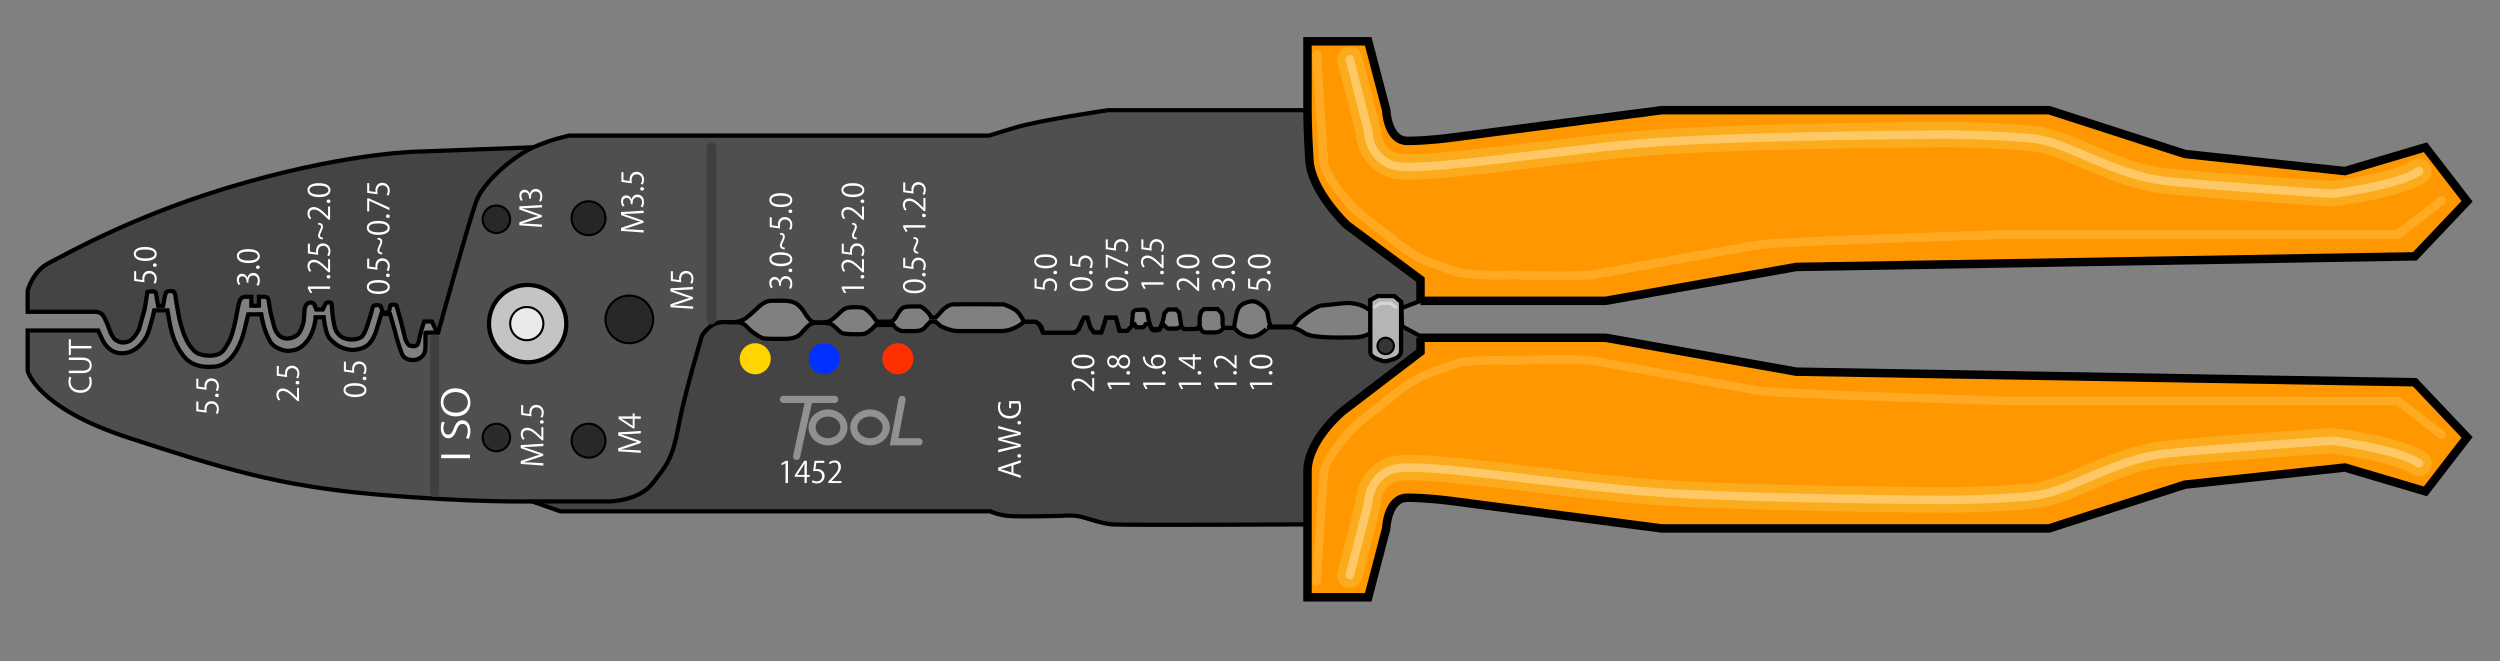 <?xml version="1.0" encoding="utf-8"?>
<!-- Generator: Adobe Illustrator 16.0.0, SVG Export Plug-In . SVG Version: 6.00 Build 0)  -->
<!DOCTYPE svg PUBLIC "-//W3C//DTD SVG 1.1//EN" "http://www.w3.org/Graphics/SVG/1.1/DTD/svg11.dtd">
<svg version="1.1" xmlns="http://www.w3.org/2000/svg" xmlns:xlink="http://www.w3.org/1999/xlink" x="0px" y="0px" width="590px"
	 height="156px" viewBox="0 0 590 156" enable-background="new 0 0 590 156" xml:space="preserve">
<rect x="0" y="0" width="590" height="156" fill="#808080" stroke="none"/>
<g id="レイヤー_5">
	<path fill="#444444" stroke="#000000" stroke-miterlimit="10" d="M330.9,77.004l4.334,2.333v3.667l-8.667,6.664
		c0,0-10.667,7-13.667,11.667s-4.333,8.333-4.333,8.333v14.083c0,0-43.417,0.25-46.167,0s-5.75-1.5-7.75-1.889
		s-4.25-0.111-4.25-0.111s-10,0.25-12.5,0s-4.25-1.083-4.25-1.083H132.234l-6.667-2.333l-22.542-40.125l-1.083-2.333h-1.833
		c0,0-0.607,1.674-0.966,3.178c-0.223,0.934-0.296,2.06-0.796,2.435s-0.78,0.178-1.447,0.137s-1.208-1.5-1.208-1.5
		s-0.815-3.24-1.023-4.069s-1.019-3.697-1.123-3.962s-1.344-0.297-1.438,0.031s-0.375,1.667-0.375,1.667l-1.453-0.026
		c0,0-0.043-0.264-0.165-0.801c-0.041-0.179-0.187-0.523-0.298-0.756s-1.333-0.333-1.667,0.024s-0.5,1.455-0.5,1.455
		c-0.083,0.333-0.688,2.357-1.021,3.309c-0.387,1.109-0.715,1.877-1.173,2.377s-1.504,0.752-2.379,0.752s-1.35-0.151-1.933-0.359
		s-1.301-0.805-1.754-1.547c-0.344-0.563-0.563-1.656-0.75-2.781s-0.202-1.836-0.276-2.521c-0.062-0.567-0.054-1.257-0.13-1.333
		c-0.208-0.209-0.427-0.24-0.896-0.208s-0.563,0.438-0.563,0.438l-0.604,1.219H74.64c0,0-0.415-1.036-0.459-1.147
		s-0.333-0.488-0.926-0.488c-0.396,0-0.78,0.299-0.917,0.458c-0.376,0.437-0.45,1.181-0.45,1.181l-0.196,2.715
		c0,0-0.292,1.333-0.75,2.25s-1,1.292-1.667,1.583s-1.833,0.5-2.792,0s-1.494-1.591-1.708-2.25c-0.251-0.774-0.958-3.75-0.958-3.75
		l-0.333-2.125c0,0,0.01-0.771-0.378-1.182c-0.269-0.284-0.872-0.241-0.872-0.241h-1.125v2.089l-0.666,0.039l-0.479-0.008
		l-0.647-0.031v-2.089c0,0-0.452,0.004-1.287,0c-0.708-0.004-1.109,0.235-1.38,0.755c-0.205,0.393-0.454,1.545-0.59,2.283
		c-0.181,0.983-0.6,3.565-1.285,5.678c-0.405,1.248-0.588,1.793-1.75,3.56c-0.642,0.977-1.625,1.625-3.563,1.625
		c-1.25,0-2.813-0.313-3.604-1.104c-0.89-0.89-1.374-1.68-1.75-2.417c-1.177-2.308-1.796-5.116-2.042-6.583
		c-0.104-0.62-0.583-3.104-0.625-3.75s-0.279-1.37-0.8-1.37c-0.423,0-0.825-0.109-1.275,0.149c-0.381,0.219-0.52,1.395-0.644,2.023
		c-0.158,0.797-0.234,1.292-0.234,1.292h-1.172c0,0-0.113-0.574-0.25-1.375c-0.146-0.851-0.171-1.798-0.542-1.969
		c-0.208-0.096-1.386-0.03-1.386-0.03l-0.383,0.188l-0.2,1.384l-0.406,2.542l-1.342,4.79c0,0-0.699,1.446-1.574,2.252
		c-0.742,0.683-1.419,0.864-2.208,0.875c-0.712,0.01-1.254-0.343-1.619-0.54c-1.083-0.583-1.765-3.095-1.98-3.583
		c-0.477-1.083-0.964-2.386-1.617-2.743c-0.874-0.478-1.451-0.384-1.451-0.384H6.525v-4.958c0,0,1.125-4.625,5.125-6.625
		s20.75-11.75,46.5-19s41.25-7.25,41.25-7.25l26.5-1l46,41.268c1.734,0.023,1.734,0.023,1.734,0.023s1.626-0.119,2.558,1
		s3.209,2.688,4.125,2.833c0.917,0.146,5.458,0.083,5.458,0.083s2.196-0.068,3.134-1.131s1.866-2.119,2.616-2.453
		s3.563-0.25,4.375,0s2.143,1.912,2.83,2.226s3.107,0.274,3.107,0.274c1.938,0,2.179,0.063,3.241-0.687s1.571-1.5,1.571-1.5h4.188
		c0,0,0.188,0.75,1.938,1.438c0,0,1.438,0,3.313,0s2.479-1.188,2.479-1.188l1.021-1.021h1.188l1.313,1.104
		c0,0,2.313,1.104,3.875,1.104c0,0,6.813,0,10.188,0s5.5-2.208,5.5-2.208h2.75l0.799,0.536l0.951,2.048h7.5l0.917-0.833l1.25-2.736
		h0.833l0.667,2.319l0.833,1.167h1.75l1.126-3.486h2.333l0.874,3.153h1.75l1.167-1.631h0.584l0.458,0.774c0,0,1.167,0.024,1.476,0
		s0.774-0.774,0.774-0.774h0.75c0,0,0.31,0.329,0.43,0.864c0.153,0.684,0.679,0.667,1.293,0.667c0.659,0,0.896-0.544,0.896-0.544
		l0.257-0.655c0,0,0.5-0.326,0.834,0.132s0.708,0.625,0.708,0.625s1.042,0,1.833,0s1.253-0.596,1.253-0.596l0.513,0.513h3.255h0.844
		c0.261,1.208,1.719,0.979,1.719,0.979s0.75,0,1.875,0s1.878-1.063,1.878-1.063h2.435l1.146,1.083c0,0,2.541,1.958,4.958,0.375
		s1.667-1.583,1.667-1.583h5.854c0,0,1.271,0.167,3.146,1.417s9.167,0.958,11.542,0.958s3.875-1,3.875-1V73.25v-2.417l1.75-0.958
		h3.875l1.625,1.375L330.9,77.004z"/>
</g>
<g id="レイヤー_3">
	<path fill="#4F4F4F" stroke="#000000" stroke-miterlimit="10" d="M330.9,72.67l-0.25-1.42l-1.625-1.375h-3.875l-1.75,0.958v2.417
		c0,0,0,0-1.25-0.75s-3.25-1-4.083-1s-4.75,0.5-6.084,0.583s-4.333,2.333-5,2.847s-1.833,2.153-1.833,2.153h-5.25l-0.417-1.25
		l-0.416-2.25c0,0-0.584-1.083-1.5-1.667s-1.5-1.167-3.5-0.5s-2.084,2.167-2.25,2.667s-0.604,3.292-0.604,3.292h-2.375l-0.313-0.75
		v-1.694l-0.25-1.056l-0.938-0.938h-3.188l-0.708,0.688l-0.323,1.306v1.976l-0.719,0.719l-2.958,0.042l-0.646-0.628l-0.224-1.476
		l-0.281-1.828l-0.703-0.703h-0.75h-1.156l-0.844,0.844l-0.438,2.063l-0.688,1.75h-1.688l-0.5-0.688c0,0-0.589-1.74-0.662-2.792
		s-0.838-1.125-0.838-1.125l-1.735,0.055c-1.09,0.109-0.949,1.018-0.949,1.018l-0.232,2.802l-1.125,1.125h-1.75l-0.874-3.153h-2.333
		l-0.492,1.642l-0.634,1.844h-1.75l-0.833-1.167l-0.667-2.319h-0.833c0,0-0.75,1.319-1.25,2.736L253.65,78.5h-7.5c0,0,0,0-0.25-1
		s-1.5-1.583-1.5-1.583h-2.75c0,0-0.75-1.583-1.583-2.417s-3.167-1.667-3.167-1.667s-10.333-0.083-12,0S221.733,74,221.733,74
		l-0.916,0.931h-1.084c0,0-0.125-0.681-1.125-1.597s-1.38-1.027-1.38-1.027s-2.366-0.016-3.364,0.084
		c-1.089,0.109-1.642,1.148-1.901,1.516s-0.511,1.229-1.511,1.979l-3.5,0.041c0,0-0.644-0.996-1.333-1.771
		c-0.481-0.541-1.073-1.072-1.656-1.406s-3.208-0.333-4.094-0.094s-1.8,1.254-2.497,1.931c-0.834,0.81-1.888,1.329-1.888,1.329
		c-1.666,0.25-3.126,0.25-3.792,0s-1.792-2.083-1.792-2.083s-1.125-2-2.625-2.5s-2.795-0.347-5.129-0.347s-3.413,2.013-5.913,3.944
		S171.4,75.5,169.15,76.25s-3.5,3-3.5,3s-4,13.25-5.5,21.25s-2.833,9.25-6.083,13.5s-10.167,4.333-10.167,4.333h-18.333
		c0,0-14,0.333-37-1.667S52.4,110.5,30.4,103.334S6.525,87.5,6.525,87.5V78H23.15l1,2.125c0,0,1.333,3.25,4.563,3.25
		c3.01,0,4.813-2.167,5.813-3.875c0.76-1.299,1.875-6.25,1.875-6.25h3.125c0,0,0.547,3.51,1,5.125
		c0.563,2.007,1.375,3.875,2.875,5.75s3.889,2.611,6.702,2.432c0.818-0.052,2.798,0.006,4.923-2.682
		C56.878,81.532,57.65,78,57.65,78l0.938-3.813l3.063-0.021c0,0,0.166,1.109,0.5,2.375c0.336,1.274,0.792,2.597,1.625,4.082
		s3.384,2.322,4.458,2.175c1.262-0.173,2.583-0.175,4.292-2.383c1.803-2.331,1.958-5.54,1.958-5.54H76.4
		c0,0,0.125,1.498,0.542,3.082s0.828,2.04,2.222,3.197c1.616,1.341,3.904,1.423,3.904,1.423s1.917,0.083,3.417-0.917
		s2.25-3.408,2.25-3.408l1.25-4.17l2.042,0.02c0,0,1.041,3.397,1.291,4.481s0.75,2.92,1.583,5.003s5.5,2.039,5.5-1.586s0-3.5,0-3.5
		h3c0,0,7.25-26.25,9-31s9-10.75,13.5-12.75s8.5-2.75,8.5-2.75h99c0,0,0,0,6-1.833S261.567,26,261.567,26h47
		c0,0-0.261,9.848,0.739,13.181s2.344,9.069,9.344,14.569c5.167,3.92,16.584,12.253,16.584,12.253v5L330.9,72.67z"/>
</g>
<g id="レイヤー_6">
	<circle fill="#C4C4C4" stroke="#000000" stroke-miterlimit="10" cx="124.525" cy="76.375" r="9.125"/>
	<circle fill="#2B2B2B" stroke="#000000" stroke-width="0.5" stroke-miterlimit="10" cx="117.15" cy="103.25" r="3.25"/>
	<circle fill="#282828" stroke="#000000" stroke-width="0.5" stroke-miterlimit="10" cx="138.9" cy="104" r="4"/>
	<circle fill="#282828" stroke="#000000" stroke-width="0.5" stroke-miterlimit="10" cx="148.525" cy="75.375" r="5.625"/>
	<circle fill="#262626" stroke="#000000" stroke-width="0.5" stroke-miterlimit="10" cx="138.9" cy="51.5" r="4"/>
	<circle fill="#282828" stroke="#000000" stroke-width="0.5" stroke-miterlimit="10" cx="117.15" cy="51.75" r="3.25"/>
	<g id="レイヤー_8">
		<circle fill="#EAEAEA" stroke="#000000" stroke-width="0.5" stroke-miterlimit="10" cx="124.317" cy="76.375" r="3.917"/>
	</g>
</g>
<g id="レイヤー_12">
	<path fill="#B5B5B5" stroke="#000000" stroke-linecap="round" stroke-miterlimit="10" d="M323.4,70.834l1.75-0.958h3.875
		l1.625,1.375v8.456v3.169c0,0,0.04,1.294-1.675,1.849c-2.119,0.686-2.125,0.667-3.7,0.109c-2.019-0.714-1.875-1.708-1.875-1.708
		v-5.623V70.834z"/>
	<circle fill="#353535" stroke="#000000" stroke-width="0.5" stroke-miterlimit="10" cx="327.024" cy="81.644" r="1.938"/>
	<polyline fill="none" stroke="#D6D6D6" stroke-width="0.75" stroke-linecap="round" stroke-miterlimit="10" points="324.4,72.438 
		325.741,71.591 328.209,71.591 329.338,72.5 	"/>
</g>
<g id="レイヤー_4">
	<g>
		<path fill="#FFFFFF" d="M258.233,89.221v3.104h-0.357l-0.539-0.512c-1.261-1.247-2.024-1.877-2.878-1.877
			c-0.561,0-1.079,0.245-1.079,1.002c0,0.42,0.231,0.798,0.435,1.05l-0.406,0.196c-0.287-0.322-0.512-0.798-0.512-1.358
			c0-1.058,0.771-1.478,1.492-1.478c0.987,0,1.828,0.693,2.92,1.778l0.435,0.413h0.015v-2.318H258.233z"/>
		<path fill="#FFFFFF" d="M257.876,88.397c-0.267,0-0.455-0.175-0.455-0.42s0.188-0.414,0.455-0.414
			c0.253,0,0.441,0.161,0.441,0.421C258.317,88.25,258.107,88.397,257.876,88.397z"/>
		<path fill="#FFFFFF" d="M255.628,87.003c-1.835,0-2.725-0.714-2.725-1.694c0-0.995,0.938-1.604,2.655-1.604
			c1.82,0,2.759,0.638,2.759,1.681C258.317,86.338,257.379,87.003,255.628,87.003z M255.586,84.293c-1.31,0-2.213,0.314-2.213,1.05
			c0,0.624,0.833,1.065,2.213,1.065s2.256-0.386,2.256-1.044C257.842,84.587,256.832,84.293,255.586,84.293z"/>
		<path fill="#FFFFFF" d="M266.633,90.846h-4.699v0.015l0.498,0.861l-0.436,0.14l-0.608-1.085v-0.498h5.245V90.846z"/>
		<path fill="#FFFFFF" d="M266.275,88.397c-0.266,0-0.455-0.175-0.455-0.42s0.189-0.414,0.455-0.414
			c0.253,0,0.441,0.161,0.441,0.421C266.717,88.25,266.508,88.397,266.275,88.397z"/>
		<path fill="#FFFFFF" d="M263.854,85.967c-0.273,0.567-0.736,0.819-1.185,0.819c-0.812,0-1.366-0.638-1.366-1.485
			c0-0.952,0.645-1.407,1.275-1.407c0.448,0,0.938,0.238,1.24,0.861h0.027c0.273-0.645,0.742-1.044,1.373-1.044
			c0.889,0,1.498,0.729,1.498,1.653c0,1.001-0.637,1.618-1.393,1.618c-0.68,0-1.17-0.406-1.443-1.016H263.854z M262.613,86.233
			c0.561,0.007,0.868-0.392,1.043-0.974c-0.175-0.455-0.531-0.798-1.029-0.798c-0.441,0-0.896,0.245-0.896,0.861
			C261.73,85.932,262.158,86.233,262.613,86.233z M265.281,84.307c-0.658,0-0.994,0.441-1.219,1.135
			c0.203,0.616,0.652,0.945,1.17,0.945c0.596,0,1.051-0.399,1.051-1.029C266.283,84.685,265.828,84.307,265.281,84.307z"/>
		<path fill="#FFFFFF" d="M275.033,90.846h-4.699v0.015l0.497,0.861l-0.435,0.14l-0.609-1.085v-0.498h5.246V90.846z"/>
		<path fill="#FFFFFF" d="M274.676,88.397c-0.266,0-0.455-0.175-0.455-0.42s0.189-0.414,0.455-0.414
			c0.252,0,0.441,0.161,0.441,0.421C275.117,88.25,274.907,88.397,274.676,88.397z"/>
		<path fill="#FFFFFF" d="M272.253,86.401c-0.351-0.238-0.645-0.665-0.645-1.226c0-0.89,0.665-1.484,1.674-1.484
			c0.96,0,1.835,0.588,1.835,1.61s-0.848,1.709-2.206,1.709c-1.407,0-2.878-0.658-3.159-2.36c-0.027-0.195-0.049-0.371-0.049-0.49
			l0.483-0.007c0,1.457,1.058,2.15,2.066,2.27V86.401z M273.324,84.279c-0.805,0-1.274,0.435-1.274,1.064
			c0,0.617,0.603,1.086,0.994,1.086c0.96-0.007,1.618-0.413,1.618-1.142C274.662,84.678,274.115,84.279,273.324,84.279z"/>
		<path fill="#FFFFFF" d="M283.434,90.846h-4.699v0.015l0.497,0.861l-0.435,0.14l-0.609-1.085v-0.498h5.246V90.846z"/>
		<path fill="#FFFFFF" d="M283.076,88.397c-0.266,0-0.455-0.175-0.455-0.42s0.189-0.414,0.455-0.414
			c0.252,0,0.441,0.161,0.441,0.421C283.518,88.25,283.308,88.397,283.076,88.397z"/>
		<path fill="#FFFFFF" d="M283.434,84.3v0.553h-1.471v2.291h-0.371l-3.404-2.241V84.3h3.327v-0.715h0.448V84.3H283.434z
			 M281.515,86.555v-1.702h-1.863c-0.287,0-0.567-0.014-0.841-0.027v0.027c0.322,0.161,0.547,0.287,0.785,0.421l1.904,1.281H281.515
			z"/>
		<path fill="#FFFFFF" d="M291.834,90.846h-4.7v0.015l0.497,0.861l-0.434,0.14l-0.609-1.085v-0.498h5.246V90.846z"/>
		<path fill="#FFFFFF" d="M291.477,88.397c-0.267,0-0.455-0.175-0.455-0.42s0.188-0.414,0.455-0.414
			c0.252,0,0.441,0.161,0.441,0.421C291.918,88.25,291.707,88.397,291.477,88.397z"/>
		<path fill="#FFFFFF" d="M291.834,83.837v3.104h-0.357l-0.539-0.512c-1.262-1.247-2.024-1.877-2.879-1.877
			c-0.561,0-1.078,0.245-1.078,1.002c0,0.42,0.23,0.798,0.434,1.05l-0.406,0.196c-0.287-0.322-0.512-0.798-0.512-1.358
			c0-1.058,0.771-1.478,1.492-1.478c0.988,0,1.828,0.693,2.921,1.778l0.435,0.413h0.014v-2.318H291.834z"/>
		<path fill="#FFFFFF" d="M300.233,90.846h-4.7v0.015l0.498,0.861l-0.435,0.14l-0.608-1.085v-0.498h5.245V90.846z"/>
		<path fill="#FFFFFF" d="M299.876,88.397c-0.267,0-0.455-0.175-0.455-0.42s0.188-0.414,0.455-0.414
			c0.253,0,0.441,0.161,0.441,0.421C300.317,88.25,300.107,88.397,299.876,88.397z"/>
		<path fill="#FFFFFF" d="M297.628,87.003c-1.835,0-2.725-0.714-2.725-1.694c0-0.995,0.938-1.604,2.655-1.604
			c1.82,0,2.759,0.638,2.759,1.681C300.317,86.338,299.379,87.003,297.628,87.003z M297.586,84.293c-1.31,0-2.213,0.314-2.213,1.05
			c0,0.624,0.833,1.065,2.213,1.065s2.256-0.386,2.256-1.044C299.842,84.587,298.832,84.293,297.586,84.293z"/>
	</g>
	<g>
		<path fill="#FFFFFF" d="M89.294,69.387c-1.835,0-2.725-0.714-2.725-1.695c0-0.995,0.938-1.604,2.655-1.604
			c1.821,0,2.759,0.638,2.759,1.681C91.984,68.722,91.045,69.387,89.294,69.387z M89.252,66.676c-1.31,0-2.213,0.315-2.213,1.051
			c0,0.623,0.833,1.064,2.213,1.064s2.255-0.385,2.255-1.043C91.508,66.971,90.499,66.676,89.252,66.676z"/>
		<path fill="#FFFFFF" d="M91.542,65.397c-0.266,0-0.455-0.175-0.455-0.42s0.189-0.413,0.455-0.413c0.252,0,0.441,0.161,0.441,0.42
			C91.984,65.25,91.774,65.397,91.542,65.397z"/>
		<path fill="#FFFFFF" d="M86.654,61.027h0.483v1.884l1.485,0.217c-0.014-0.112-0.028-0.224-0.028-0.406
			c0-0.931,0.553-1.765,1.611-1.765c1.037,0,1.779,0.771,1.779,1.807c0,0.525-0.154,0.967-0.308,1.205l-0.455-0.168
			c0.133-0.196,0.294-0.581,0.294-1.037c0-0.658-0.483-1.226-1.24-1.218c-0.721,0-1.226,0.462-1.226,1.442
			c0,0.28,0.021,0.498,0.049,0.672l-2.444-0.329V61.027z"/>
		<path fill="#FFFFFF" d="M89.091,56.134c0.819-0.042,1.127,0.385,1.127,0.869c0,0.294-0.091,0.574-0.343,1.127
			c-0.182,0.378-0.351,0.693-0.351,0.988c0,0.294,0.224,0.469,0.672,0.476v0.413c-0.728,0.028-1.127-0.371-1.127-0.903
			c0-0.308,0.105-0.574,0.35-1.106c0.189-0.406,0.336-0.722,0.336-1.016c0-0.301-0.252-0.441-0.666-0.441V56.134z"/>
		<path fill="#FFFFFF" d="M89.294,55.429c-1.835,0-2.725-0.714-2.725-1.695c0-0.995,0.938-1.604,2.655-1.604
			c1.821,0,2.759,0.638,2.759,1.681C91.984,54.764,91.045,55.429,89.294,55.429z M89.252,52.719c-1.31,0-2.213,0.315-2.213,1.051
			c0,0.623,0.833,1.064,2.213,1.064s2.255-0.385,2.255-1.043C91.508,53.013,90.499,52.719,89.252,52.719z"/>
		<path fill="#FFFFFF" d="M91.542,51.439c-0.266,0-0.455-0.175-0.455-0.42s0.189-0.413,0.455-0.413c0.252,0,0.441,0.161,0.441,0.42
			C91.984,51.292,91.774,51.439,91.542,51.439z"/>
		<path fill="#FFFFFF" d="M86.654,49.885v-3.075h0.371l4.875,2.192v0.595l-4.749-2.192h-0.014v2.479H86.654z"/>
		<path fill="#FFFFFF" d="M86.654,43.213h0.483v1.884l1.485,0.217c-0.014-0.112-0.028-0.224-0.028-0.406
			c0-0.931,0.553-1.765,1.611-1.765c1.037,0,1.779,0.771,1.779,1.807c0,0.525-0.154,0.967-0.308,1.205l-0.455-0.168
			c0.133-0.196,0.294-0.581,0.294-1.037c0-0.658-0.483-1.226-1.24-1.218c-0.721,0-1.226,0.462-1.226,1.442
			c0,0.28,0.021,0.498,0.049,0.672l-2.444-0.329V43.213z"/>
	</g>
	<g>
		<path fill="#FFFFFF" d="M77.9,68.179h-4.7v0.014l0.498,0.862l-0.435,0.14l-0.609-1.085v-0.497H77.9V68.179z"/>
		<path fill="#FFFFFF" d="M77.542,65.73c-0.266,0-0.455-0.175-0.455-0.42s0.189-0.413,0.455-0.413c0.252,0,0.441,0.161,0.441,0.42
			C77.984,65.583,77.774,65.73,77.542,65.73z"/>
		<path fill="#FFFFFF" d="M77.9,61.171v3.103h-0.357l-0.539-0.511c-1.261-1.247-2.024-1.877-2.878-1.877
			c-0.561,0-1.079,0.245-1.079,1.001c0,0.42,0.231,0.798,0.434,1.051l-0.406,0.196c-0.287-0.322-0.511-0.798-0.511-1.358
			c0-1.058,0.771-1.478,1.492-1.478c0.988,0,1.828,0.693,2.921,1.779l0.434,0.414h0.014v-2.318H77.9z"/>
		<path fill="#FFFFFF" d="M72.654,57.503h0.483v1.884l1.485,0.217c-0.014-0.112-0.028-0.224-0.028-0.406
			c0-0.931,0.553-1.765,1.611-1.765c1.037,0,1.779,0.771,1.779,1.807c0,0.525-0.154,0.967-0.308,1.205l-0.455-0.168
			c0.133-0.196,0.294-0.581,0.294-1.037c0-0.658-0.483-1.226-1.24-1.218c-0.721,0-1.226,0.462-1.226,1.442
			c0,0.28,0.021,0.498,0.049,0.672l-2.444-0.329V57.503z"/>
		<path fill="#FFFFFF" d="M75.091,52.61c0.819-0.042,1.127,0.385,1.127,0.869c0,0.294-0.091,0.574-0.343,1.127
			c-0.182,0.378-0.351,0.693-0.351,0.988c0,0.294,0.224,0.469,0.672,0.476v0.413c-0.728,0.028-1.127-0.371-1.127-0.903
			c0-0.308,0.105-0.574,0.35-1.106c0.189-0.406,0.336-0.722,0.336-1.016c0-0.301-0.252-0.441-0.666-0.441V52.61z"/>
		<path fill="#FFFFFF" d="M77.9,48.74v3.103h-0.357l-0.539-0.511c-1.261-1.247-2.024-1.877-2.878-1.877
			c-0.561,0-1.079,0.245-1.079,1.001c0,0.42,0.231,0.798,0.434,1.051l-0.406,0.196c-0.287-0.322-0.511-0.798-0.511-1.358
			c0-1.058,0.771-1.478,1.492-1.478c0.988,0,1.828,0.693,2.921,1.779l0.434,0.414h0.014V48.74H77.9z"/>
		<path fill="#FFFFFF" d="M77.542,47.916c-0.266,0-0.455-0.175-0.455-0.42s0.189-0.413,0.455-0.413c0.252,0,0.441,0.161,0.441,0.42
			C77.984,47.768,77.774,47.916,77.542,47.916z"/>
		<path fill="#FFFFFF" d="M75.294,46.522c-1.835,0-2.725-0.714-2.725-1.695c0-0.995,0.938-1.604,2.655-1.604
			c1.821,0,2.759,0.638,2.759,1.681C77.984,45.857,77.045,46.522,75.294,46.522z M75.252,43.812c-1.31,0-2.213,0.315-2.213,1.051
			c0,0.623,0.833,1.064,2.213,1.064s2.255-0.385,2.255-1.043C77.508,44.106,76.499,43.812,75.252,43.812z"/>
	</g>
	<g>
		<path fill="#FFFFFF" d="M58.397,65.551c0.105-0.616,0.602-1.142,1.358-1.142c0.833,0,1.562,0.603,1.562,1.779
			c0,0.525-0.168,1.001-0.336,1.24l-0.448-0.175c0.126-0.189,0.315-0.609,0.315-1.072c0-0.882-0.616-1.169-1.1-1.169
			c-0.771,0-1.121,0.651-1.121,1.337v0.343h-0.434V66.35c0-0.504-0.315-1.155-0.974-1.155c-0.455,0-0.848,0.273-0.848,0.903
			c0,0.385,0.189,0.75,0.343,0.959l-0.427,0.175c-0.196-0.252-0.392-0.743-0.392-1.247c0-0.959,0.609-1.387,1.24-1.387
			c0.539,0,1.022,0.343,1.24,0.953H58.397z"/>
		<path fill="#FFFFFF" d="M60.876,63.48c-0.266,0-0.455-0.175-0.455-0.42s0.189-0.413,0.455-0.413c0.252,0,0.441,0.161,0.441,0.42
			C61.318,63.333,61.108,63.48,60.876,63.48z"/>
		<path fill="#FFFFFF" d="M58.628,62.087c-1.835,0-2.725-0.714-2.725-1.695c0-0.995,0.938-1.604,2.655-1.604
			c1.821,0,2.759,0.638,2.759,1.681C61.318,61.422,60.379,62.087,58.628,62.087z M58.586,59.377c-1.31,0-2.213,0.315-2.213,1.051
			c0,0.623,0.833,1.064,2.213,1.064s2.255-0.385,2.255-1.043C60.842,59.671,59.833,59.377,58.586,59.377z"/>
	</g>
	<g>
		<path fill="#FFFFFF" d="M31.655,63.994h0.483v1.884l1.485,0.217c-0.014-0.112-0.028-0.224-0.028-0.406
			c0-0.931,0.553-1.765,1.611-1.765c1.037,0,1.779,0.771,1.779,1.807c0,0.525-0.154,0.967-0.308,1.205l-0.455-0.168
			c0.133-0.196,0.294-0.581,0.294-1.037c0-0.658-0.483-1.226-1.24-1.218c-0.721,0-1.226,0.462-1.226,1.442
			c0,0.28,0.021,0.498,0.049,0.672l-2.444-0.329V63.994z"/>
		<path fill="#FFFFFF" d="M36.543,62.981c-0.266,0-0.455-0.175-0.455-0.42s0.189-0.413,0.455-0.413c0.252,0,0.441,0.161,0.441,0.42
			C36.984,62.833,36.774,62.981,36.543,62.981z"/>
		<path fill="#FFFFFF" d="M34.295,61.588c-1.835,0-2.725-0.714-2.725-1.695c0-0.995,0.938-1.604,2.655-1.604
			c1.821,0,2.759,0.638,2.759,1.681C36.984,60.923,36.046,61.588,34.295,61.588z M34.253,58.877c-1.31,0-2.213,0.315-2.213,1.051
			c0,0.623,0.833,1.064,2.213,1.064s2.255-0.385,2.255-1.043C36.508,59.172,35.5,58.877,34.253,58.877z"/>
	</g>
	<g>
		<path fill="#FFFFFF" d="M83.795,93.72c-1.835,0-2.725-0.714-2.725-1.695c0-0.995,0.938-1.604,2.655-1.604
			c1.821,0,2.759,0.638,2.759,1.681C86.484,93.055,85.546,93.72,83.795,93.72z M83.753,91.01c-1.31,0-2.213,0.315-2.213,1.051
			c0,0.623,0.833,1.064,2.213,1.064s2.255-0.385,2.255-1.043C86.008,91.304,85,91.01,83.753,91.01z"/>
		<path fill="#FFFFFF" d="M86.043,89.73c-0.266,0-0.455-0.175-0.455-0.42s0.189-0.413,0.455-0.413c0.252,0,0.441,0.161,0.441,0.42
			C86.484,89.583,86.274,89.73,86.043,89.73z"/>
		<path fill="#FFFFFF" d="M81.155,85.361h0.483v1.884l1.485,0.217c-0.014-0.112-0.028-0.224-0.028-0.406
			c0-0.931,0.553-1.765,1.611-1.765c1.037,0,1.779,0.771,1.779,1.807c0,0.525-0.154,0.967-0.308,1.205l-0.455-0.168
			c0.133-0.196,0.294-0.581,0.294-1.037c0-0.658-0.483-1.226-1.24-1.218c-0.721,0-1.226,0.462-1.226,1.442
			c0,0.28,0.021,0.498,0.049,0.672l-2.444-0.329V85.361z"/>
	</g>
	<g>
		<path fill="#FFFFFF" d="M70.567,91.554v3.103h-0.357l-0.539-0.511c-1.261-1.247-2.024-1.877-2.878-1.877
			c-0.561,0-1.079,0.245-1.079,1.001c0,0.42,0.231,0.798,0.434,1.051l-0.406,0.196c-0.287-0.322-0.511-0.798-0.511-1.358
			c0-1.058,0.771-1.478,1.492-1.478c0.988,0,1.828,0.693,2.921,1.779l0.434,0.414h0.014v-2.318H70.567z"/>
		<path fill="#FFFFFF" d="M70.209,90.73c-0.266,0-0.455-0.175-0.455-0.42s0.189-0.413,0.455-0.413c0.252,0,0.441,0.161,0.441,0.42
			C70.651,90.583,70.441,90.73,70.209,90.73z"/>
		<path fill="#FFFFFF" d="M65.321,86.36h0.483v1.884l1.485,0.217c-0.014-0.112-0.028-0.224-0.028-0.406
			c0-0.931,0.553-1.765,1.611-1.765c1.037,0,1.779,0.771,1.779,1.807c0,0.525-0.154,0.967-0.308,1.205l-0.455-0.168
			c0.133-0.196,0.294-0.581,0.294-1.037c0-0.658-0.483-1.226-1.24-1.218c-0.721,0-1.226,0.462-1.226,1.442
			c0,0.28,0.021,0.498,0.049,0.672l-2.444-0.329V86.36z"/>
	</g>
	<g>
		<path fill="#FFFFFF" d="M46.321,94.743h0.483v1.884l1.485,0.217c-0.014-0.112-0.028-0.224-0.028-0.406
			c0-0.931,0.553-1.765,1.611-1.765c1.037,0,1.779,0.771,1.779,1.807c0,0.525-0.154,0.967-0.308,1.205l-0.455-0.168
			c0.133-0.196,0.294-0.581,0.294-1.037c0-0.658-0.483-1.226-1.24-1.218c-0.721,0-1.226,0.462-1.226,1.442
			c0,0.28,0.021,0.498,0.049,0.672l-2.444-0.329V94.743z"/>
		<path fill="#FFFFFF" d="M51.209,93.73c-0.266,0-0.455-0.175-0.455-0.42s0.189-0.413,0.455-0.413c0.252,0,0.441,0.161,0.441,0.42
			C51.651,93.583,51.441,93.73,51.209,93.73z"/>
		<path fill="#FFFFFF" d="M46.321,89.36h0.483v1.884l1.485,0.217c-0.014-0.112-0.028-0.224-0.028-0.406
			c0-0.931,0.553-1.765,1.611-1.765c1.037,0,1.779,0.771,1.779,1.807c0,0.525-0.154,0.967-0.308,1.205l-0.455-0.168
			c0.133-0.196,0.294-0.581,0.294-1.037c0-0.658-0.483-1.226-1.24-1.218c-0.721,0-1.226,0.462-1.226,1.442
			c0,0.28,0.021,0.498,0.049,0.672l-2.444-0.329V89.36z"/>
	</g>
	<g>
		<path fill="#FFFFFF" d="M21.406,88.903c0.119,0.245,0.238,0.721,0.238,1.331c0,1.373-0.89,2.479-2.697,2.479
			c-1.723,0-2.794-1.072-2.794-2.633c0-0.638,0.133-1.009,0.217-1.177l0.49,0.154c-0.119,0.246-0.217,0.588-0.217,1.009
			c0,1.211,0.813,2.038,2.283,2.038c1.401,0,2.228-0.756,2.228-2.003c0-0.406-0.091-0.806-0.217-1.072L21.406,88.903z"/>
		<path fill="#FFFFFF" d="M19.424,84.381c1.604,0,2.227,0.827,2.227,1.891c0,0.995-0.581,1.786-2.192,1.786h-3.222v-0.582h3.229
			c1.211,0,1.702-0.532,1.702-1.232c0-0.771-0.518-1.282-1.702-1.282h-3.229v-0.582H19.424z"/>
		<path fill="#FFFFFF" d="M16.727,80.069v1.576h4.84v0.581h-4.84v1.569h-0.49v-3.726H16.727z"/>
	</g>
	<g>
		<path fill="#FFFFFF" d="M104.128,108.134v-0.843h6.79v0.843H104.128z"/>
		<path fill="#FFFFFF" d="M104.965,99.73c-0.125,0.224-0.312,0.711-0.312,1.362c0,1.077,0.579,1.483,1.069,1.483
			c0.668,0,1.007-0.467,1.39-1.504c0.463-1.25,1.025-1.89,1.996-1.89c1.079,0,1.907,0.894,1.907,2.561
			c0,0.701-0.187,1.463-0.428,1.849l-0.615-0.233c0.24-0.417,0.418-1.037,0.418-1.667c0-1.037-0.49-1.646-1.221-1.646
			c-0.668,0-1.078,0.417-1.435,1.423c-0.383,1.168-0.98,1.961-1.916,1.961c-1.034,0-1.791-0.955-1.791-2.368
			c0-0.731,0.16-1.291,0.321-1.585L104.965,99.73z"/>
		<path fill="#FFFFFF" d="M107.46,91.642c2.388,0,3.564,1.524,3.564,3.354c0,1.921-1.328,3.283-3.449,3.283
			c-2.21,0-3.556-1.433-3.556-3.374C104.021,92.922,105.411,91.642,107.46,91.642z M107.559,97.394c1.443,0,2.852-0.854,2.852-2.429
			c0-1.596-1.363-2.439-2.914-2.439c-1.363,0-2.86,0.762-2.86,2.418C104.636,96.652,106.115,97.394,107.559,97.394z"/>
	</g>
	<g>
		<path fill="#FFFFFF" d="M128.234,104.703v0.574l-2.402,0.133c-0.763,0.042-1.751,0.098-2.297,0.091v0.021
			c0.603,0.175,1.261,0.392,2.003,0.651l2.675,0.953v0.427l-2.62,0.889c-0.77,0.259-1.442,0.462-2.059,0.609v0.021
			c0.651,0.014,1.534,0.056,2.354,0.105l2.346,0.147v0.553l-5.337-0.372v-0.714l2.71-0.938c0.666-0.224,1.233-0.399,1.786-0.539
			v-0.021c-0.54-0.133-1.1-0.315-1.786-0.553l-2.71-0.974v-0.729L128.234,104.703z"/>
		<path fill="#FFFFFF" d="M128.234,100.812v3.103h-0.357l-0.539-0.511c-1.261-1.247-2.024-1.877-2.878-1.877
			c-0.561,0-1.079,0.245-1.079,1.001c0,0.42,0.231,0.798,0.434,1.051l-0.406,0.196c-0.287-0.322-0.511-0.798-0.511-1.358
			c0-1.058,0.771-1.478,1.492-1.478c0.988,0,1.828,0.693,2.921,1.779l0.434,0.414h0.014v-2.318H128.234z"/>
		<path fill="#FFFFFF" d="M127.876,99.988c-0.266,0-0.455-0.175-0.455-0.42s0.189-0.413,0.455-0.413c0.252,0,0.441,0.161,0.441,0.42
			C128.318,99.84,128.108,99.988,127.876,99.988z"/>
		<path fill="#FFFFFF" d="M122.988,95.618h0.483v1.884l1.485,0.217c-0.014-0.112-0.028-0.224-0.028-0.406
			c0-0.931,0.553-1.765,1.611-1.765c1.037,0,1.779,0.771,1.779,1.807c0,0.525-0.154,0.967-0.308,1.205l-0.455-0.168
			c0.133-0.196,0.294-0.581,0.294-1.037c0-0.658-0.483-1.226-1.24-1.218c-0.721,0-1.226,0.462-1.226,1.442
			c0,0.28,0.021,0.498,0.049,0.672l-2.444-0.329V95.618z"/>
	</g>
	<g>
		<path fill="#FFFFFF" d="M151.234,101.703v0.574l-2.402,0.133c-0.763,0.042-1.751,0.098-2.297,0.091v0.021
			c0.603,0.175,1.261,0.392,2.003,0.651l2.675,0.953v0.427l-2.62,0.889c-0.77,0.259-1.442,0.462-2.059,0.609v0.021
			c0.651,0.014,1.534,0.056,2.354,0.105l2.346,0.147v0.553l-5.337-0.372v-0.714l2.71-0.938c0.666-0.224,1.233-0.399,1.786-0.539
			v-0.021c-0.54-0.133-1.1-0.315-1.786-0.553l-2.71-0.974v-0.729L151.234,101.703z"/>
		<path fill="#FFFFFF" d="M151.234,98.274v0.553h-1.471v2.29h-0.371l-3.404-2.241v-0.602h3.327V97.56h0.448v0.714H151.234z
			 M149.315,100.529v-1.702h-1.863c-0.287,0-0.567-0.014-0.84-0.028v0.028c0.322,0.161,0.546,0.287,0.785,0.42l1.905,1.282H149.315z
			"/>
	</g>
	<g>
		<path fill="#FFFFFF" d="M163.567,67.703v0.574l-2.402,0.133c-0.763,0.042-1.751,0.098-2.297,0.091v0.021
			c0.603,0.175,1.261,0.392,2.003,0.651l2.675,0.953v0.427l-2.62,0.889c-0.77,0.259-1.442,0.462-2.059,0.609v0.021
			c0.651,0.014,1.534,0.056,2.354,0.105l2.346,0.147v0.553l-5.337-0.372v-0.714l2.71-0.938c0.666-0.224,1.233-0.399,1.786-0.539
			v-0.021c-0.54-0.133-1.1-0.315-1.786-0.553l-2.71-0.974v-0.729L163.567,67.703z"/>
		<path fill="#FFFFFF" d="M158.321,64.001h0.483v1.884l1.485,0.217c-0.014-0.112-0.028-0.224-0.028-0.406
			c0-0.931,0.553-1.765,1.611-1.765c1.037,0,1.779,0.771,1.779,1.807c0,0.525-0.154,0.967-0.308,1.205l-0.455-0.168
			c0.133-0.196,0.294-0.581,0.294-1.037c0-0.658-0.483-1.226-1.24-1.218c-0.721,0-1.226,0.462-1.226,1.442
			c0,0.28,0.021,0.498,0.049,0.672l-2.444-0.329V64.001z"/>
	</g>
	<g>
		<path fill="#FFFFFF" d="M151.9,49.704v0.574l-2.402,0.133c-0.763,0.042-1.751,0.098-2.297,0.091v0.021
			c0.603,0.175,1.261,0.392,2.003,0.651l2.675,0.953v0.427l-2.62,0.889c-0.77,0.259-1.442,0.462-2.059,0.609v0.021
			c0.651,0.014,1.534,0.056,2.354,0.105l2.346,0.147v0.554l-5.337-0.372v-0.714l2.71-0.938c0.666-0.224,1.233-0.399,1.786-0.539
			v-0.021c-0.54-0.133-1.1-0.315-1.786-0.553l-2.71-0.974V50.04L151.9,49.704z"/>
		<path fill="#FFFFFF" d="M149.064,47.059c0.105-0.616,0.602-1.142,1.358-1.142c0.833,0,1.562,0.603,1.562,1.779
			c0,0.525-0.168,1.001-0.336,1.24l-0.448-0.175c0.126-0.189,0.315-0.609,0.315-1.072c0-0.882-0.616-1.169-1.1-1.169
			c-0.771,0-1.121,0.651-1.121,1.337v0.343h-0.434v-0.343c0-0.504-0.315-1.155-0.974-1.155c-0.455,0-0.848,0.273-0.848,0.903
			c0,0.385,0.189,0.75,0.343,0.959l-0.427,0.175c-0.196-0.252-0.392-0.743-0.392-1.247c0-0.959,0.609-1.387,1.24-1.387
			c0.539,0,1.022,0.343,1.24,0.953H149.064z"/>
		<path fill="#FFFFFF" d="M151.543,44.988c-0.266,0-0.455-0.175-0.455-0.42s0.189-0.413,0.455-0.413c0.252,0,0.441,0.161,0.441,0.42
			C151.984,44.841,151.774,44.988,151.543,44.988z"/>
		<path fill="#FFFFFF" d="M146.655,40.619h0.483v1.884l1.485,0.217c-0.014-0.112-0.028-0.224-0.028-0.406
			c0-0.931,0.553-1.765,1.611-1.765c1.037,0,1.779,0.771,1.779,1.807c0,0.525-0.154,0.967-0.308,1.205l-0.455-0.168
			c0.133-0.196,0.294-0.581,0.294-1.037c0-0.658-0.483-1.226-1.24-1.218c-0.721,0-1.226,0.462-1.226,1.442
			c0,0.28,0.021,0.498,0.049,0.672l-2.444-0.329V40.619z"/>
	</g>
	<g>
		<path fill="#FFFFFF" d="M127.9,48.37v0.574l-2.402,0.133c-0.763,0.042-1.751,0.098-2.297,0.091v0.021
			c0.603,0.175,1.261,0.392,2.003,0.651l2.675,0.953v0.427l-2.62,0.889c-0.77,0.259-1.442,0.462-2.059,0.609v0.021
			c0.651,0.014,1.534,0.056,2.354,0.105l2.346,0.147v0.554l-5.337-0.372v-0.714l2.71-0.938c0.666-0.224,1.233-0.399,1.786-0.539
			v-0.021c-0.54-0.133-1.1-0.315-1.786-0.553l-2.71-0.974v-0.729L127.9,48.37z"/>
		<path fill="#FFFFFF" d="M125.064,45.725c0.105-0.616,0.602-1.142,1.358-1.142c0.833,0,1.562,0.603,1.562,1.779
			c0,0.525-0.168,1.001-0.336,1.24l-0.448-0.175c0.126-0.189,0.315-0.609,0.315-1.072c0-0.882-0.616-1.169-1.1-1.169
			c-0.771,0-1.121,0.651-1.121,1.337v0.343h-0.434v-0.343c0-0.504-0.315-1.155-0.974-1.155c-0.455,0-0.848,0.273-0.848,0.903
			c0,0.385,0.189,0.75,0.343,0.959l-0.427,0.175c-0.196-0.252-0.392-0.743-0.392-1.247c0-0.959,0.609-1.387,1.24-1.387
			c0.539,0,1.022,0.343,1.24,0.953H125.064z"/>
	</g>
	<g>
		<path fill="#FFFFFF" d="M184.064,66.301c0.104-0.616,0.602-1.142,1.357-1.142c0.834,0,1.563,0.603,1.563,1.779
			c0,0.525-0.168,1.001-0.336,1.239l-0.448-0.175c0.126-0.189,0.315-0.609,0.315-1.071c0-0.883-0.617-1.17-1.1-1.17
			c-0.771,0-1.121,0.651-1.121,1.338v0.343h-0.434V67.1c0-0.505-0.316-1.156-0.975-1.156c-0.455,0-0.848,0.273-0.848,0.903
			c0,0.386,0.189,0.75,0.344,0.96l-0.428,0.175c-0.195-0.252-0.392-0.742-0.392-1.246c0-0.96,0.609-1.387,1.239-1.387
			c0.539,0,1.023,0.343,1.24,0.952H184.064z"/>
		<path fill="#FFFFFF" d="M186.543,64.23c-0.266,0-0.455-0.175-0.455-0.42s0.189-0.414,0.455-0.414c0.252,0,0.441,0.161,0.441,0.421
			C186.984,64.083,186.774,64.23,186.543,64.23z"/>
		<path fill="#FFFFFF" d="M184.295,62.837c-1.835,0-2.725-0.714-2.725-1.694c0-0.995,0.938-1.604,2.654-1.604
			c1.821,0,2.76,0.638,2.76,1.681C186.984,62.172,186.046,62.837,184.295,62.837z M184.253,60.127c-1.31,0-2.214,0.314-2.214,1.05
			c0,0.624,0.834,1.065,2.214,1.065s2.255-0.386,2.255-1.044C186.508,60.421,185.5,60.127,184.253,60.127z"/>
		<path fill="#FFFFFF" d="M184.092,54.967c0.819-0.042,1.128,0.385,1.128,0.868c0,0.294-0.091,0.574-0.343,1.128
			c-0.183,0.378-0.352,0.693-0.352,0.987s0.225,0.469,0.673,0.477v0.413c-0.728,0.027-1.128-0.371-1.128-0.903
			c0-0.309,0.105-0.575,0.351-1.107c0.189-0.406,0.337-0.721,0.337-1.016c0-0.301-0.253-0.44-0.666-0.44V54.967z"/>
		<path fill="#FFFFFF" d="M181.654,51.286h0.483v1.884l1.485,0.218c-0.015-0.112-0.028-0.225-0.028-0.406
			c0-0.932,0.554-1.766,1.61-1.766c1.037,0,1.779,0.771,1.779,1.808c0,0.525-0.154,0.966-0.309,1.204l-0.455-0.168
			c0.133-0.196,0.295-0.581,0.295-1.036c0-0.658-0.484-1.226-1.24-1.219c-0.721,0-1.226,0.462-1.226,1.442
			c0,0.28,0.021,0.497,0.049,0.673l-2.444-0.329V51.286z"/>
		<path fill="#FFFFFF" d="M186.543,50.273c-0.266,0-0.455-0.175-0.455-0.42s0.189-0.414,0.455-0.414
			c0.252,0,0.441,0.161,0.441,0.421C186.984,50.125,186.774,50.273,186.543,50.273z"/>
		<path fill="#FFFFFF" d="M184.295,48.879c-1.835,0-2.725-0.714-2.725-1.694c0-0.995,0.938-1.604,2.654-1.604
			c1.821,0,2.76,0.638,2.76,1.681C186.984,48.214,186.046,48.879,184.295,48.879z M184.253,46.169c-1.31,0-2.214,0.314-2.214,1.05
			c0,0.624,0.834,1.065,2.214,1.065s2.255-0.386,2.255-1.044C186.508,46.463,185.5,46.169,184.253,46.169z"/>
	</g>
	<g>
		<path fill="#FFFFFF" d="M203.9,68.179h-4.699v0.015l0.497,0.861l-0.435,0.14l-0.609-1.085v-0.498h5.246V68.179z"/>
		<path fill="#FFFFFF" d="M203.543,65.73c-0.266,0-0.455-0.175-0.455-0.42s0.189-0.414,0.455-0.414c0.252,0,0.441,0.161,0.441,0.421
			C203.984,65.583,203.774,65.73,203.543,65.73z"/>
		<path fill="#FFFFFF" d="M203.9,61.171v3.104h-0.357l-0.539-0.512c-1.261-1.247-2.023-1.877-2.879-1.877
			c-0.561,0-1.078,0.245-1.078,1.002c0,0.42,0.23,0.798,0.434,1.05l-0.406,0.196c-0.287-0.322-0.511-0.798-0.511-1.358
			c0-1.058,0.771-1.478,1.491-1.478c0.988,0,1.828,0.693,2.922,1.778l0.434,0.413h0.014v-2.318H203.9z"/>
		<path fill="#FFFFFF" d="M198.654,57.503h0.483v1.884l1.485,0.218c-0.015-0.112-0.028-0.225-0.028-0.406
			c0-0.932,0.554-1.766,1.61-1.766c1.037,0,1.779,0.771,1.779,1.808c0,0.525-0.154,0.966-0.309,1.204l-0.455-0.168
			c0.133-0.196,0.295-0.581,0.295-1.036c0-0.658-0.484-1.226-1.24-1.219c-0.721,0-1.226,0.462-1.226,1.442
			c0,0.28,0.021,0.497,0.049,0.673l-2.444-0.329V57.503z"/>
		<path fill="#FFFFFF" d="M201.092,52.611c0.819-0.042,1.128,0.385,1.128,0.868c0,0.294-0.091,0.574-0.343,1.128
			c-0.183,0.378-0.352,0.693-0.352,0.987s0.225,0.469,0.673,0.477v0.413c-0.728,0.027-1.128-0.371-1.128-0.903
			c0-0.309,0.105-0.575,0.351-1.107c0.189-0.406,0.337-0.721,0.337-1.016c0-0.301-0.253-0.44-0.666-0.44V52.611z"/>
		<path fill="#FFFFFF" d="M203.9,48.74v3.104h-0.357l-0.539-0.512c-1.261-1.247-2.023-1.877-2.879-1.877
			c-0.561,0-1.078,0.245-1.078,1.002c0,0.42,0.23,0.798,0.434,1.05l-0.406,0.196c-0.287-0.322-0.511-0.798-0.511-1.358
			c0-1.058,0.771-1.478,1.491-1.478c0.988,0,1.828,0.693,2.922,1.778l0.434,0.413h0.014V48.74H203.9z"/>
		<path fill="#FFFFFF" d="M203.543,47.916c-0.266,0-0.455-0.175-0.455-0.42s0.189-0.414,0.455-0.414
			c0.252,0,0.441,0.161,0.441,0.421C203.984,47.768,203.774,47.916,203.543,47.916z"/>
		<path fill="#FFFFFF" d="M201.295,46.523c-1.835,0-2.725-0.714-2.725-1.694c0-0.995,0.938-1.604,2.654-1.604
			c1.821,0,2.76,0.638,2.76,1.681C203.984,45.858,203.046,46.523,201.295,46.523z M201.253,43.813c-1.31,0-2.214,0.314-2.214,1.05
			c0,0.624,0.834,1.065,2.214,1.065s2.255-0.386,2.255-1.044C203.508,44.107,202.5,43.813,201.253,43.813z"/>
	</g>
	<g>
		<path fill="#FFFFFF" d="M215.795,69.22c-1.835,0-2.725-0.714-2.725-1.694c0-0.995,0.938-1.604,2.654-1.604
			c1.821,0,2.76,0.638,2.76,1.681C218.484,68.555,217.546,69.22,215.795,69.22z M215.753,66.51c-1.31,0-2.214,0.314-2.214,1.05
			c0,0.624,0.834,1.065,2.214,1.065s2.255-0.386,2.255-1.044C218.008,66.804,217,66.51,215.753,66.51z"/>
		<path fill="#FFFFFF" d="M218.043,65.23c-0.266,0-0.455-0.175-0.455-0.42s0.189-0.414,0.455-0.414c0.252,0,0.441,0.161,0.441,0.421
			C218.484,65.083,218.274,65.23,218.043,65.23z"/>
		<path fill="#FFFFFF" d="M213.154,60.861h0.483v1.884l1.485,0.218c-0.015-0.112-0.028-0.225-0.028-0.406
			c0-0.932,0.554-1.766,1.61-1.766c1.037,0,1.779,0.771,1.779,1.808c0,0.525-0.154,0.966-0.309,1.204l-0.455-0.168
			c0.133-0.196,0.295-0.581,0.295-1.036c0-0.658-0.484-1.226-1.24-1.219c-0.721,0-1.226,0.462-1.226,1.442
			c0,0.28,0.021,0.497,0.049,0.673l-2.444-0.329V60.861z"/>
		<path fill="#FFFFFF" d="M215.592,55.967c0.819-0.042,1.128,0.385,1.128,0.868c0,0.294-0.091,0.574-0.343,1.128
			c-0.183,0.378-0.352,0.693-0.352,0.987s0.225,0.469,0.673,0.477v0.413c-0.728,0.027-1.128-0.371-1.128-0.903
			c0-0.309,0.105-0.575,0.351-1.107c0.189-0.406,0.337-0.721,0.337-1.016c0-0.301-0.253-0.44-0.666-0.44V55.967z"/>
		<path fill="#FFFFFF" d="M218.4,53.721h-4.699v0.015l0.497,0.861l-0.435,0.14l-0.609-1.085v-0.498h5.246V53.721z"/>
		<path fill="#FFFFFF" d="M218.043,51.273c-0.266,0-0.455-0.175-0.455-0.42s0.189-0.414,0.455-0.414
			c0.252,0,0.441,0.161,0.441,0.421C218.484,51.125,218.274,51.273,218.043,51.273z"/>
		<path fill="#FFFFFF" d="M218.4,46.713v3.104h-0.357l-0.539-0.512c-1.261-1.247-2.023-1.877-2.879-1.877
			c-0.561,0-1.078,0.245-1.078,1.002c0,0.42,0.23,0.798,0.434,1.05l-0.406,0.196c-0.287-0.322-0.511-0.798-0.511-1.358
			c0-1.058,0.771-1.478,1.491-1.478c0.988,0,1.828,0.693,2.922,1.778l0.434,0.413h0.014v-2.318H218.4z"/>
		<path fill="#FFFFFF" d="M213.154,43.046h0.483v1.884l1.485,0.218c-0.015-0.112-0.028-0.225-0.028-0.406
			c0-0.932,0.554-1.766,1.61-1.766c1.037,0,1.779,0.771,1.779,1.808c0,0.525-0.154,0.966-0.309,1.204l-0.455-0.168
			c0.133-0.196,0.295-0.581,0.295-1.036c0-0.658-0.484-1.226-1.24-1.219c-0.721,0-1.226,0.462-1.226,1.442
			c0,0.28,0.021,0.497,0.049,0.673l-2.444-0.329V43.046z"/>
	</g>
	<g>
		<path fill="#FFFFFF" d="M244.154,65.744h0.483v1.884l1.485,0.218c-0.015-0.112-0.028-0.225-0.028-0.406
			c0-0.932,0.554-1.766,1.61-1.766c1.037,0,1.779,0.771,1.779,1.808c0,0.525-0.154,0.966-0.309,1.204l-0.455-0.168
			c0.133-0.196,0.295-0.581,0.295-1.036c0-0.658-0.484-1.226-1.24-1.219c-0.721,0-1.226,0.462-1.226,1.442
			c0,0.28,0.021,0.497,0.049,0.673l-2.444-0.329V65.744z"/>
		<path fill="#FFFFFF" d="M249.043,64.73c-0.266,0-0.455-0.175-0.455-0.42s0.189-0.414,0.455-0.414c0.252,0,0.441,0.161,0.441,0.421
			C249.484,64.583,249.274,64.73,249.043,64.73z"/>
		<path fill="#FFFFFF" d="M246.795,63.336c-1.835,0-2.725-0.714-2.725-1.694c0-0.995,0.938-1.604,2.654-1.604
			c1.821,0,2.76,0.638,2.76,1.681C249.484,62.671,248.546,63.336,246.795,63.336z M246.753,60.626c-1.31,0-2.214,0.314-2.214,1.05
			c0,0.624,0.834,1.065,2.214,1.065s2.255-0.386,2.255-1.044C249.008,60.92,248,60.626,246.753,60.626z"/>
		<path fill="#FFFFFF" d="M255.195,68.72c-1.836,0-2.725-0.714-2.725-1.694c0-0.995,0.938-1.604,2.654-1.604
			c1.82,0,2.76,0.638,2.76,1.681C257.885,68.055,256.945,68.72,255.195,68.72z M255.152,66.01c-1.309,0-2.213,0.314-2.213,1.05
			c0,0.624,0.834,1.065,2.213,1.065c1.381,0,2.256-0.386,2.256-1.044C257.408,66.304,256.399,66.01,255.152,66.01z"/>
		<path fill="#FFFFFF" d="M257.443,64.73c-0.267,0-0.455-0.175-0.455-0.42s0.188-0.414,0.455-0.414c0.252,0,0.441,0.161,0.441,0.421
			C257.885,64.583,257.674,64.73,257.443,64.73z"/>
		<path fill="#FFFFFF" d="M252.555,60.36h0.482v1.884l1.485,0.218c-0.015-0.112-0.028-0.225-0.028-0.406
			c0-0.932,0.554-1.766,1.611-1.766c1.037,0,1.779,0.771,1.779,1.808c0,0.525-0.154,0.966-0.309,1.204l-0.455-0.168
			c0.133-0.196,0.294-0.581,0.294-1.036c0-0.658-0.483-1.226-1.239-1.219c-0.722,0-1.227,0.462-1.227,1.442
			c0,0.28,0.021,0.497,0.05,0.673l-2.444-0.329V60.36z"/>
		<path fill="#FFFFFF" d="M263.595,68.72c-1.835,0-2.725-0.714-2.725-1.694c0-0.995,0.938-1.604,2.655-1.604
			c1.82,0,2.759,0.638,2.759,1.681C266.284,68.055,265.346,68.72,263.595,68.72z M263.553,66.01c-1.31,0-2.213,0.314-2.213,1.05
			c0,0.624,0.833,1.065,2.213,1.065s2.256-0.386,2.256-1.044C265.809,66.304,264.799,66.01,263.553,66.01z"/>
		<path fill="#FFFFFF" d="M265.843,64.73c-0.267,0-0.455-0.175-0.455-0.42s0.188-0.414,0.455-0.414c0.253,0,0.441,0.161,0.441,0.421
			C266.284,64.583,266.074,64.73,265.843,64.73z"/>
		<path fill="#FFFFFF" d="M260.955,63.175v-3.074h0.371l4.874,2.192v0.595l-4.749-2.192h-0.014v2.479H260.955z"/>
		<path fill="#FFFFFF" d="M260.955,56.502h0.482v1.884l1.484,0.218c-0.014-0.112-0.027-0.225-0.027-0.406
			c0-0.932,0.553-1.766,1.611-1.766c1.036,0,1.778,0.771,1.778,1.808c0,0.525-0.153,0.966-0.308,1.204l-0.455-0.168
			c0.133-0.196,0.293-0.581,0.293-1.036c0-0.658-0.482-1.226-1.239-1.219c-0.722,0-1.226,0.462-1.226,1.442
			c0,0.28,0.021,0.497,0.049,0.673l-2.443-0.329V56.502z"/>
		<path fill="#FFFFFF" d="M274.601,67.179h-4.7v0.015l0.498,0.861l-0.435,0.14l-0.608-1.085v-0.498h5.245V67.179z"/>
		<path fill="#FFFFFF" d="M274.243,64.73c-0.267,0-0.455-0.175-0.455-0.42s0.188-0.414,0.455-0.414c0.253,0,0.441,0.161,0.441,0.421
			C274.685,64.583,274.475,64.73,274.243,64.73z"/>
		<path fill="#FFFFFF" d="M274.601,60.17v3.104h-0.357l-0.539-0.512c-1.261-1.247-2.024-1.877-2.878-1.877
			c-0.561,0-1.079,0.245-1.079,1.002c0,0.42,0.231,0.798,0.435,1.05l-0.406,0.196c-0.287-0.322-0.512-0.798-0.512-1.358
			c0-1.058,0.771-1.478,1.492-1.478c0.987,0,1.828,0.693,2.92,1.778l0.435,0.413h0.015V60.17H274.601z"/>
		<path fill="#FFFFFF" d="M269.355,56.502h0.482v1.884l1.484,0.218c-0.014-0.112-0.027-0.225-0.027-0.406
			c0-0.932,0.553-1.766,1.611-1.766c1.036,0,1.778,0.771,1.778,1.808c0,0.525-0.153,0.966-0.308,1.204l-0.455-0.168
			c0.133-0.196,0.293-0.581,0.293-1.036c0-0.658-0.482-1.226-1.239-1.219c-0.722,0-1.226,0.462-1.226,1.442
			c0,0.28,0.021,0.497,0.049,0.673l-2.443-0.329V56.502z"/>
		<path fill="#FFFFFF" d="M283,65.554v3.104h-0.357l-0.539-0.512c-1.26-1.247-2.023-1.877-2.878-1.877
			c-0.561,0-1.079,0.245-1.079,1.002c0,0.42,0.231,0.798,0.435,1.05l-0.406,0.196c-0.287-0.322-0.511-0.798-0.511-1.358
			c0-1.058,0.77-1.478,1.491-1.478c0.987,0,1.828,0.693,2.921,1.778l0.434,0.413h0.015v-2.318H283z"/>
		<path fill="#FFFFFF" d="M282.643,64.73c-0.266,0-0.455-0.175-0.455-0.42s0.189-0.414,0.455-0.414c0.253,0,0.441,0.161,0.441,0.421
			C283.084,64.583,282.875,64.73,282.643,64.73z"/>
		<path fill="#FFFFFF" d="M280.395,63.336c-1.834,0-2.725-0.714-2.725-1.694c0-0.995,0.939-1.604,2.655-1.604
			c1.821,0,2.759,0.638,2.759,1.681C283.084,62.671,282.146,63.336,280.395,63.336z M280.354,60.626
			c-1.311,0-2.214,0.314-2.214,1.05c0,0.624,0.833,1.065,2.214,1.065c1.379,0,2.255-0.386,2.255-1.044
			C282.608,60.92,281.6,60.626,280.354,60.626z"/>
		<path fill="#FFFFFF" d="M288.564,66.801c0.104-0.616,0.602-1.142,1.357-1.142c0.834,0,1.563,0.603,1.563,1.779
			c0,0.525-0.168,1.001-0.336,1.239l-0.448-0.175c0.126-0.189,0.315-0.609,0.315-1.071c0-0.883-0.617-1.17-1.1-1.17
			c-0.771,0-1.121,0.651-1.121,1.338v0.343h-0.434V67.6c0-0.505-0.316-1.156-0.975-1.156c-0.455,0-0.848,0.273-0.848,0.903
			c0,0.386,0.189,0.75,0.344,0.96l-0.428,0.175c-0.195-0.252-0.392-0.742-0.392-1.246c0-0.96,0.609-1.387,1.239-1.387
			c0.539,0,1.023,0.343,1.24,0.952H288.564z"/>
		<path fill="#FFFFFF" d="M291.043,64.73c-0.266,0-0.455-0.175-0.455-0.42s0.189-0.414,0.455-0.414c0.252,0,0.441,0.161,0.441,0.421
			C291.484,64.583,291.274,64.73,291.043,64.73z"/>
		<path fill="#FFFFFF" d="M288.795,63.336c-1.835,0-2.725-0.714-2.725-1.694c0-0.995,0.938-1.604,2.654-1.604
			c1.821,0,2.76,0.638,2.76,1.681C291.484,62.671,290.546,63.336,288.795,63.336z M288.753,60.626c-1.31,0-2.214,0.314-2.214,1.05
			c0,0.624,0.834,1.065,2.214,1.065s2.255-0.386,2.255-1.044C291.008,60.92,290,60.626,288.753,60.626z"/>
		<path fill="#FFFFFF" d="M294.555,65.744h0.482v1.884l1.485,0.218c-0.015-0.112-0.028-0.225-0.028-0.406
			c0-0.932,0.554-1.766,1.611-1.766c1.037,0,1.779,0.771,1.779,1.808c0,0.525-0.154,0.966-0.309,1.204l-0.455-0.168
			c0.133-0.196,0.294-0.581,0.294-1.036c0-0.658-0.483-1.226-1.239-1.219c-0.722,0-1.227,0.462-1.227,1.442
			c0,0.28,0.021,0.497,0.05,0.673l-2.444-0.329V65.744z"/>
		<path fill="#FFFFFF" d="M299.443,64.73c-0.267,0-0.455-0.175-0.455-0.42s0.188-0.414,0.455-0.414c0.252,0,0.441,0.161,0.441,0.421
			C299.885,64.583,299.674,64.73,299.443,64.73z"/>
		<path fill="#FFFFFF" d="M297.195,63.336c-1.836,0-2.725-0.714-2.725-1.694c0-0.995,0.938-1.604,2.654-1.604
			c1.82,0,2.76,0.638,2.76,1.681C299.885,62.671,298.945,63.336,297.195,63.336z M297.152,60.626c-1.309,0-2.213,0.314-2.213,1.05
			c0,0.624,0.834,1.065,2.213,1.065c1.381,0,2.256-0.386,2.256-1.044C299.408,60.92,298.399,60.626,297.152,60.626z"/>
	</g>
	<g>
		<path fill="#FFFFFF" d="M240.9,108.588v0.616l-1.73,0.574v1.855l1.73,0.561v0.596l-5.337-1.765v-0.673L240.9,108.588z
			 M238.708,109.898l-1.583,0.525c-0.363,0.112-0.7,0.203-1.016,0.272v0.021c0.322,0.07,0.658,0.168,0.995,0.266l1.604,0.533
			V109.898z"/>
		<path fill="#FFFFFF" d="M240.543,107.996c-0.266,0-0.455-0.175-0.455-0.42s0.189-0.414,0.455-0.414
			c0.252,0,0.441,0.161,0.441,0.421C240.984,107.848,240.774,107.996,240.543,107.996z"/>
		<path fill="#FFFFFF" d="M235.57,100.523l5.33,1.471v0.596l-2.851,0.693c-0.7,0.175-1.232,0.287-1.765,0.356v0.015
			c0.532,0.084,1.057,0.224,1.758,0.42l2.857,0.771v0.596l-5.33,1.323v-0.616l2.773-0.651c0.673-0.154,1.316-0.301,1.85-0.393
			v-0.021c-0.539-0.077-1.17-0.252-1.856-0.428l-2.767-0.735v-0.588l2.76-0.673c0.637-0.146,1.274-0.301,1.855-0.378v-0.021
			c-0.609-0.105-1.197-0.253-1.855-0.421l-2.76-0.721V100.523z"/>
		<path fill="#FFFFFF" d="M240.543,100.176c-0.266,0-0.455-0.175-0.455-0.42s0.189-0.414,0.455-0.414
			c0.252,0,0.441,0.161,0.441,0.421C240.984,100.029,240.774,100.176,240.543,100.176z"/>
		<path fill="#FFFFFF" d="M240.684,94.665c0.111,0.287,0.273,0.848,0.273,1.52c0,2.095-1.563,2.592-2.689,2.592
			c-1.625,0-2.753-1.058-2.753-2.731c0-0.512,0.098-0.967,0.224-1.232l0.483,0.153c-0.118,0.26-0.217,0.596-0.217,1.093
			c0,1.261,0.813,2.108,2.228,2.108c1.442,0,2.248-0.806,2.248-2.024c0-0.448-0.07-0.749-0.154-0.903h-1.709v1.079h-0.469v-1.653
			H240.684z"/>
	</g>
	<circle fill="#FFD400" cx="178.234" cy="84.667" r="3.667"/>
	<circle fill="#FF3000" cx="211.901" cy="84.667" r="3.667"/>
	<circle fill="#0031FF" cx="194.514" cy="84.667" r="3.667"/>
	<g>
		<path fill="#FFFFFF" d="M185.389,114v-4.7h-0.015l-0.861,0.498l-0.14-0.435l1.085-0.609h0.498V114H185.389z"/>
		<path fill="#FFFFFF" d="M190.408,114h-0.553v-1.471h-2.291v-0.371l2.241-3.404h0.603v3.327h0.715v0.448h-0.715V114z
			 M188.153,112.082h1.702v-1.863c0-0.287,0.014-0.567,0.027-0.84h-0.027c-0.161,0.322-0.287,0.546-0.421,0.785l-1.281,1.905
			V112.082z"/>
		<path fill="#FFFFFF" d="M194.538,108.755v0.483h-1.884l-0.218,1.485c0.112-0.014,0.225-0.028,0.406-0.028
			c0.932,0,1.766,0.553,1.766,1.611c0,1.037-0.771,1.779-1.808,1.779c-0.525,0-0.966-0.154-1.204-0.308l0.168-0.455
			c0.196,0.133,0.581,0.294,1.036,0.294c0.658,0,1.226-0.483,1.219-1.24c0-0.721-0.462-1.226-1.442-1.226
			c-0.28,0-0.497,0.021-0.673,0.049l0.329-2.444H194.538z"/>
		<path fill="#FFFFFF" d="M198.585,114h-3.104v-0.357l0.512-0.539c1.247-1.261,1.877-2.024,1.877-2.878
			c0-0.561-0.245-1.079-1.002-1.079c-0.42,0-0.798,0.231-1.05,0.434l-0.196-0.406c0.322-0.287,0.798-0.511,1.358-0.511
			c1.058,0,1.478,0.771,1.478,1.492c0,0.988-0.693,1.828-1.778,2.921l-0.413,0.434v0.014h2.318V114z"/>
	</g>
</g>
<g id="レイヤー_7">
	<path fill="#FF9700" stroke="#000000" stroke-width="2" stroke-miterlimit="10" d="M335.234,71.004v-5l-17.403-12.922
		c0,0-8.341-7.882-8.812-15.229S308.567,26,308.567,26V9.75H322.9L327.15,26c0,0,0.25,7.25,5,7.25s10.25-0.75,10.25-0.75l49.75-6.5
		h91.417l32.046,10.334l37.787,4.042l19-5.627l9.833,12.75l-12.333,13l-146,2.5l-45,8.003H335.234z"/>
	<path fill="#FF9700" stroke="#000000" stroke-width="2" stroke-miterlimit="10" d="M335.234,79.707v3.297l-18.427,14.079
		c0,0-8.24,6.806-8.24,14.168c0,7.104,0,13.459,0,13.459v16.25H322.9l4.25-16.25c0,0,0.25-7.25,5-7.25s10.25,0.75,10.25,0.75
		l49.75,6.5h91.417l32.046-10.334l37.787-4.042l19,5.627l9.833-12.75l-12.333-13l-146-2.5l-45-8.003H335.234z"/>
	
		<line fill="#FF9700" stroke="#3F3F3F" stroke-width="2.162" stroke-linecap="round" stroke-miterlimit="10" x1="102.567" y1="80.011" x2="102.567" y2="116.25"/>
	
		<line fill="#FF9700" stroke="#3F3F3F" stroke-width="2.289" stroke-linecap="round" stroke-miterlimit="10" x1="167.9" y1="34.75" x2="167.9" y2="75.375"/>
	<g id="レイヤー_9">
		<path fill="none" stroke="#FCAB1D" stroke-width="6" stroke-linecap="round" stroke-miterlimit="10" d="M318.567,14l4.333,17
			c0,0,0,6,5.75,8s40.75-4,63.25-5.5s67.25-1.75,67.25-1.75s12.916,0.083,21,1s19,8.75,31.25,10s39,3,39,3
			s15.751-1.996,20.501-5.373"/>
		<path fill="none" stroke="#FFC866" stroke-width="2" stroke-linecap="round" stroke-miterlimit="10" d="M318.567,14l4.333,17
			c0,0,0,6,5.75,8s40.75-4,63.25-5.5s67.25-1.75,67.25-1.75s12.916,0.083,21,1s19,8.75,31.25,10s39,3,39,3
			s15.751-1.996,20.501-5.373"/>
		<path fill="none" stroke="#FCAB1D" stroke-width="6" stroke-linecap="round" stroke-miterlimit="10" d="M318.567,135.75l4.333-17
			c0,0,0-6,5.75-8s40.75,4,63.25,5.5s67.25,1.75,67.25,1.75s12.916-0.083,21-1s19-8.75,31.25-10s39-3,39-3
			s15.751,1.996,20.501,5.373"/>
		<path fill="none" stroke="#FFC866" stroke-width="2" stroke-linecap="round" stroke-miterlimit="10" d="M318.567,135.75l4.333-17
			c0,0,0-6,5.75-8s40.75,4,63.25,5.5s67.25,1.75,67.25,1.75s12.916-0.083,21-1s19-8.75,31.25-10s39-3,39-3
			s15.751,1.996,20.501,5.373"/>
	</g>
	<g id="レイヤー_10">
		<path fill="none" stroke="#FFAA22" stroke-width="2" stroke-linecap="round" stroke-miterlimit="10" d="M576.233,47.334l-10.333,8
			h-39h-53.333c0,0-53,1.666-57.667,2.333s-34.147,6.107-39,7s-19.746,0.201-19.746,0.201s-11.044,0.548-14.711-1.118
			s-7.195-1.455-15.229-8.416c-3.781-2.993-6.766-4.975-8.646-7.167s-5.917-6.917-6.167-9.917s-1.666-25.417-1.666-25.417"/>
		<path fill="none" stroke="#FFAA22" stroke-width="2" stroke-linecap="round" stroke-miterlimit="10" d="M576.233,47.334l-10.333,8
			h-39h-53.333c0,0-53,1.666-57.667,2.333s-34.147,6.107-39,7s-19.746,0.201-19.746,0.201s-11.044,0.548-14.711-1.118
			s-7.195-1.455-15.229-8.416c-3.781-2.993-6.766-4.975-8.646-7.167s-5.917-6.917-6.167-9.917s-1.666-25.417-1.666-25.417"/>
		<path fill="none" stroke="#FFAA22" stroke-width="2" stroke-linecap="round" stroke-miterlimit="10" d="M576.233,102.624
			l-10.333-8h-39h-53.333c0,0-53-1.666-57.667-2.333s-34.147-6.107-39-7s-19.746-0.201-19.746-0.201s-11.044-0.548-14.711,1.118
			s-7.195,1.455-15.229,8.416c-3.781,2.993-6.766,4.975-8.646,7.167s-5.917,6.917-6.167,9.917s-1.666,25.416-1.666,25.416"/>
	</g>
</g>
<g id="レイヤー_11">
	
		<line fill="#282828" stroke="#919191" stroke-width="1.683" stroke-linecap="round" stroke-miterlimit="10" x1="184.891" y1="94.264" x2="196.976" y2="94.264"/>
	
		<line fill="#282828" stroke="#919191" stroke-width="1.683" stroke-linecap="round" stroke-miterlimit="10" x1="187.995" y1="107.715" x2="190.937" y2="94.264"/>
	<path fill="none" stroke="#919191" stroke-width="1.683" stroke-miterlimit="10" d="M191.641,100.858
		c0,1.879,1.686,3.404,3.766,3.404c2.079,0,3.765-1.524,3.765-3.404c0-1.876-1.686-3.401-3.765-3.401
		C193.326,97.457,191.641,98.981,191.641,100.858z"/>
	<path fill="none" stroke="#919191" stroke-width="1.683" stroke-miterlimit="10" d="M209.141,100.858
		c0,1.879-1.71,3.404-3.825,3.404c-2.109,0-3.818-1.524-3.818-3.404c0-1.876,1.709-3.401,3.818-3.401
		C207.431,97.457,209.141,98.981,209.141,100.858z"/>
	<polyline fill="none" stroke="#919191" stroke-width="1.683" stroke-linecap="round" stroke-miterlimit="10" points="
		212.893,94.264 211,104.262 216.891,104.262 	"/>
</g>
</svg>
